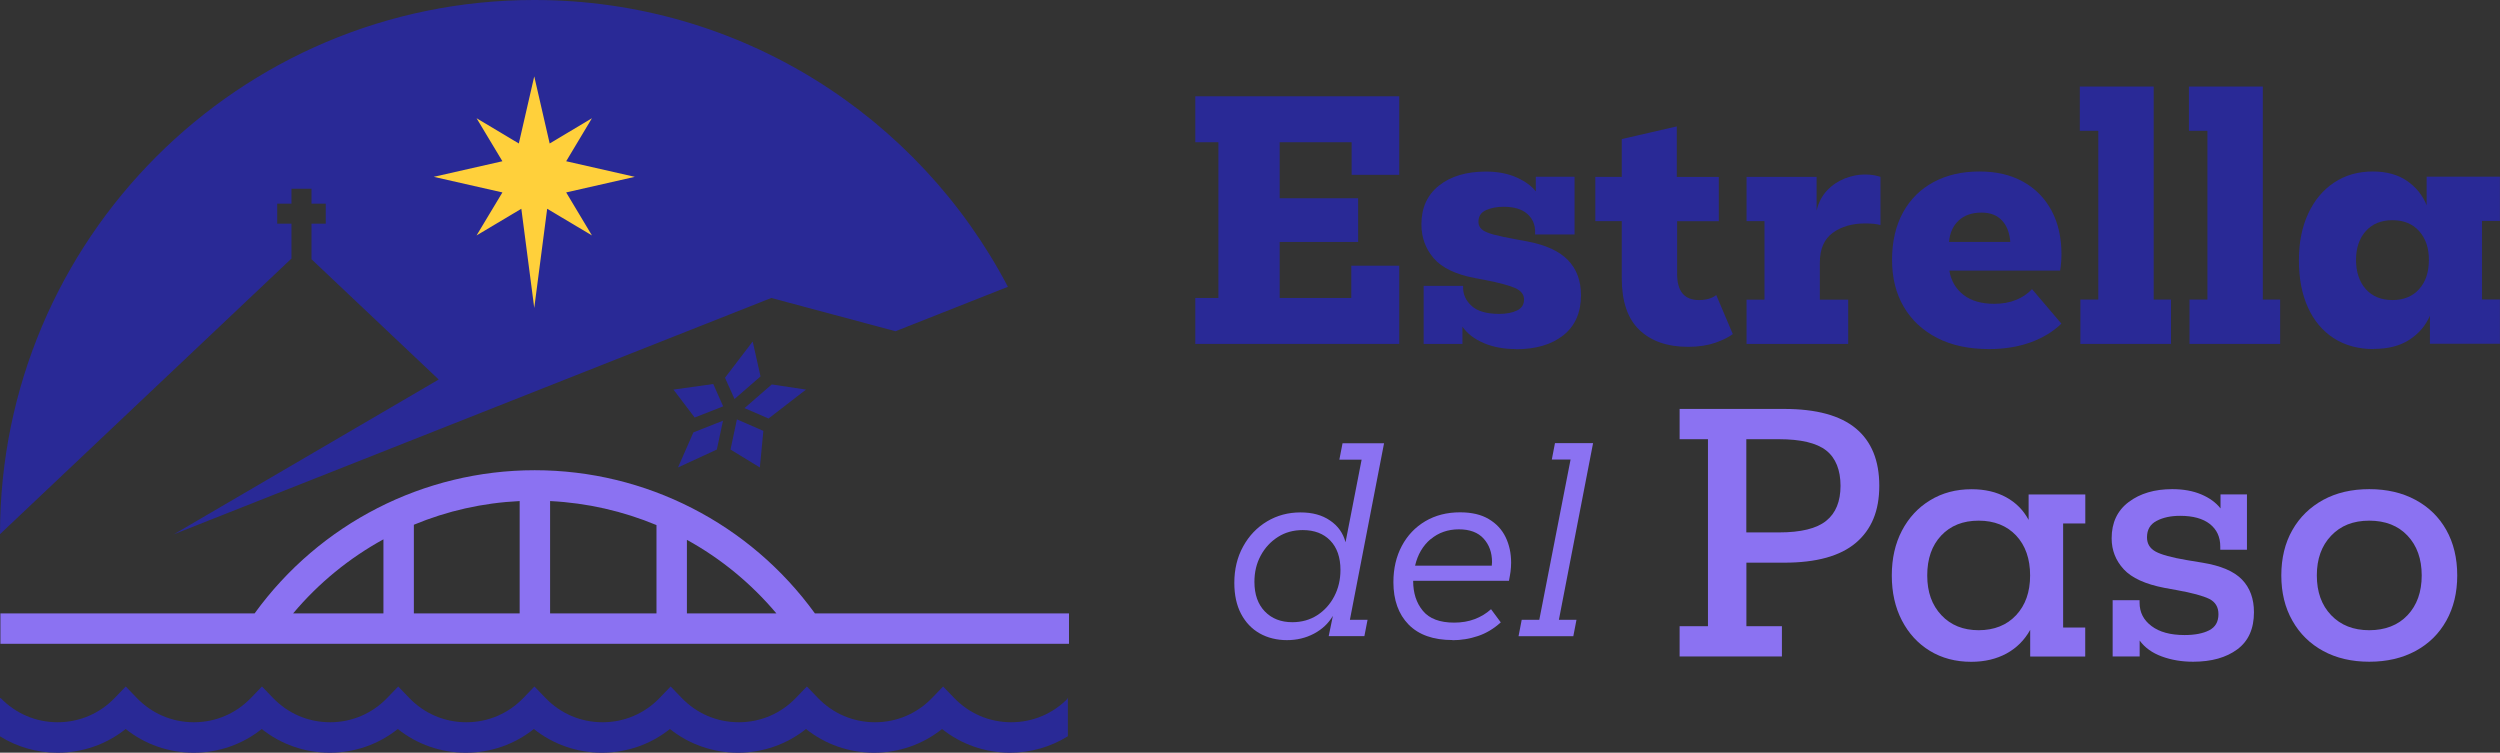 <?xml version="1.0" encoding="UTF-8"?>
<svg id="Layer_2" data-name="Layer 2" xmlns="http://www.w3.org/2000/svg" viewBox="0 0 299.86 90.28">
  <rect x="0" y="0" width="299.86" height="90.28" fill="#333333" stroke="none"/>
  <defs>
    <style>
      .cls-1 {
        fill: #292996;
      }

      .cls-1, .cls-2, .cls-3, .cls-4 {
        stroke-width: 0px;
      }

      .cls-2 {
        fill: #8b72f2;
      }

      .cls-3 {
        fill: #fff;
      }

      .cls-4 {
        fill: #ffd03b;
      }
    </style>
  </defs>
  <g id="Artwork">
    <g>
      <g>
        <polygon class="cls-1" points="167.83 20.97 162.12 20.97 162.12 17.06 153.49 17.06 153.49 23.78 162.9 23.78 162.9 29.02 153.49 29.02 153.49 35.74 162.08 35.74 162.08 31.87 167.83 31.87 167.83 41.25 143.37 41.25 143.37 35.74 146.14 35.74 146.14 17.06 143.37 17.06 143.37 11.55 167.83 11.55 167.83 20.97"/>
        <path class="cls-1" d="m181.82,41.87c-1.43,0-2.72-.24-3.85-.72-1.13-.48-1.99-1.14-2.56-1.97v2.07h-4.65v-6.96h4.73v.19c0,.86.34,1.6,1.04,2.23.69.62,1.79.94,3.3.94.86,0,1.57-.14,2.13-.41.56-.27.84-.71.84-1.31s-.35-1.05-1.04-1.37c-.69-.31-1.91-.64-3.65-.98l-1.21-.23c-2.32-.44-3.97-1.24-4.94-2.38-.98-1.15-1.47-2.5-1.47-4.06,0-1.98.7-3.53,2.11-4.65,1.41-1.12,3.28-1.68,5.63-1.68,1.41,0,2.63.24,3.67.7,1.04.47,1.81,1.03,2.31,1.68v-1.76h4.65v6.92h-4.73v-.31c0-.91-.33-1.64-.98-2.19-.65-.55-1.59-.82-2.81-.82-.81,0-1.51.14-2.11.41-.6.27-.9.74-.9,1.39,0,.36.13.66.39.9.26.24.73.44,1.41.63.68.18,1.65.39,2.93.62l1.09.2c2.24.42,3.88,1.17,4.92,2.25,1.04,1.08,1.56,2.48,1.56,4.2,0,2.08-.7,3.69-2.11,4.81-1.41,1.12-3.31,1.68-5.71,1.68"/>
        <path class="cls-1" d="m205.85,35.38l1.99,4.69c-.47.36-1.17.71-2.09,1.04-.93.32-2.01.49-3.26.49-2.5,0-4.45-.68-5.86-2.03-1.41-1.35-2.11-3.43-2.11-6.21v-6.84h-3.17v-5.31h3.17v-4.53l6.6-1.52v6.06h5.04v5.31h-5v6.33c0,2.08.87,3.13,2.62,3.13.86,0,1.55-.2,2.07-.59"/>
        <path class="cls-1" d="m223.67,20.93c.42,0,.77.03,1.06.08.29.05.56.12.82.2v5.78c-.44-.13-1.06-.19-1.84-.19-1.56,0-2.86.38-3.89,1.13-1.03.76-1.54,1.94-1.54,3.56v4.45h3.4v5.31h-12.19v-5.31h2.15v-9.42h-2.15v-5.31h8.4v4.06c.23-.99.66-1.8,1.27-2.44.61-.64,1.32-1.11,2.13-1.43.81-.31,1.6-.47,2.38-.47"/>
        <path class="cls-1" d="m238.59,41.87c-2.42,0-4.5-.44-6.23-1.33-1.73-.89-3.07-2.13-4.01-3.73-.94-1.6-1.41-3.48-1.41-5.65s.44-4.08,1.31-5.67c.87-1.59,2.1-2.81,3.67-3.65,1.58-.85,3.41-1.27,5.49-1.27s3.78.41,5.26,1.23c1.47.82,2.6,1.97,3.4,3.46.79,1.48,1.19,3.22,1.19,5.2,0,.26-.01.59-.04.98-.03.39-.07.73-.12,1.02h-13.29c.21,1.22.77,2.19,1.7,2.91.92.72,2.16,1.07,3.69,1.07.99,0,1.86-.16,2.62-.47.76-.31,1.39-.74,1.91-1.29l3.52,4.14c-.99.96-2.23,1.71-3.71,2.25-1.48.53-3.14.8-4.96.8m-.9-16.37c-1.15,0-2.06.31-2.74.94-.68.63-1.07,1.48-1.17,2.58h7.35c-.08-1.09-.41-1.95-1-2.58-.59-.63-1.4-.94-2.44-.94"/>
        <polygon class="cls-1" points="249.53 41.25 249.53 35.93 251.68 35.93 251.68 15.69 249.46 15.69 249.46 10.38 258.32 10.38 258.32 35.93 260.4 35.93 260.4 41.25 249.53 41.25"/>
        <polygon class="cls-1" points="262.62 41.25 262.62 35.93 264.77 35.93 264.77 15.69 262.55 15.69 262.55 10.38 271.41 10.38 271.41 35.93 273.49 35.93 273.49 41.25 262.62 41.25"/>
        <path class="cls-1" d="m284.74,41.87c-1.88,0-3.48-.44-4.83-1.31-1.34-.87-2.37-2.1-3.09-3.69-.72-1.59-1.08-3.46-1.08-5.63s.37-4.01,1.11-5.61c.74-1.6,1.78-2.85,3.11-3.73,1.33-.89,2.88-1.33,4.65-1.33,1.64,0,3.01.38,4.1,1.13,1.09.76,1.88,1.73,2.35,2.93v-3.44h8.79v5.31h-2.15v9.42h2.15v5.31h-8.4v-3.36c-.5,1.17-1.31,2.13-2.44,2.87-1.13.74-2.56,1.11-4.28,1.11m2.23-5.86c1.35,0,2.42-.44,3.2-1.31.78-.87,1.17-2.04,1.17-3.5s-.39-2.58-1.17-3.46c-.78-.87-1.85-1.31-3.2-1.31s-2.42.44-3.2,1.31c-.78.87-1.17,2.03-1.17,3.46s.39,2.62,1.17,3.5c.78.87,1.85,1.31,3.2,1.31"/>
      </g>
      <g>
        <path class="cls-2" d="m161.92,74.34h2.11l-.38,1.96h-4.28l.5-2.43c-.53.9-1.28,1.61-2.26,2.13-.98.52-2.06.78-3.25.78s-2.32-.27-3.27-.81c-.95-.54-1.69-1.32-2.23-2.34-.54-1.03-.81-2.26-.81-3.71,0-1.64.35-3.1,1.06-4.38.7-1.28,1.66-2.28,2.86-3,1.2-.72,2.54-1.08,4-1.08s2.61.32,3.56.97c.95.64,1.57,1.51,1.86,2.61l1.93-9.91h-2.67l.38-1.96h4.98l-4.1,21.19Zm-3.94-.54c.87-.56,1.55-1.31,2.05-2.26.5-.95.75-2.01.75-3.18,0-1.5-.41-2.68-1.22-3.52-.81-.84-1.91-1.26-3.3-1.26-1.11,0-2.11.27-2.97.82-.87.55-1.56,1.29-2.07,2.23-.51.94-.76,1.99-.76,3.16,0,1.51.42,2.69,1.25,3.55.83.86,1.93,1.29,3.3,1.29,1.11,0,2.11-.28,2.97-.83"/>
        <path class="cls-2" d="m174.23,76.77c-2.31,0-4.06-.62-5.28-1.86-1.21-1.24-1.82-2.94-1.82-5.08,0-1.64.34-3.09,1.01-4.35.67-1.26,1.61-2.25,2.81-2.96,1.2-.71,2.59-1.07,4.18-1.07,1.39,0,2.54.27,3.44.81.91.54,1.58,1.26,2.02,2.17s.66,1.93.66,3.06c0,.37-.03.73-.07,1.07-.05.34-.11.71-.19,1.1h-11.49v.03c0,1.45.39,2.64,1.17,3.58.78.94,2.03,1.41,3.75,1.41.9,0,1.72-.14,2.46-.42.74-.28,1.4-.68,1.96-1.19l1.17,1.58c-.84.76-1.75,1.31-2.74,1.64-.99.33-2.01.5-3.06.5m-2.62-12.12c-.93.79-1.55,1.85-1.86,3.18h9.2c.02-.14.03-.28.03-.44,0-1.13-.34-2.07-1.01-2.81-.67-.74-1.67-1.11-2.97-1.11s-2.46.4-3.38,1.19"/>
        <polygon class="cls-2" points="186.98 74.34 189.09 74.34 188.71 76.31 182.14 76.31 182.52 74.34 184.63 74.34 188.38 55.12 186.13 55.12 186.51 53.15 191.08 53.15 186.98 74.34"/>
        <path class="cls-2" d="m204.86,52.68h-3.4v-3.63h12.54c3.86,0,6.72.78,8.6,2.34,1.88,1.56,2.81,3.86,2.81,6.88s-.94,5.25-2.81,6.84c-1.88,1.59-4.74,2.38-8.6,2.38h-4.53v7.62h4.26v3.63h-12.27v-3.63h3.4v-22.43Zm14.18,9.79c1.15-.92,1.72-2.33,1.72-4.2s-.57-3.34-1.72-4.24c-1.15-.9-3.04-1.35-5.67-1.35h-3.91v11.18h3.91c2.63,0,4.52-.46,5.67-1.39"/>
        <path class="cls-2" d="m247.45,75.27h2.66v3.48h-6.6v-3.2c-.68,1.22-1.62,2.17-2.83,2.83-1.21.66-2.62,1-4.24,1-1.88,0-3.53-.44-4.96-1.31-1.43-.87-2.55-2.09-3.36-3.65-.81-1.56-1.21-3.36-1.21-5.39s.4-3.82,1.21-5.37c.81-1.55,1.93-2.77,3.38-3.65,1.45-.89,3.11-1.33,4.98-1.33,1.59,0,2.97.32,4.14.96,1.17.64,2.07,1.54,2.7,2.72v-3.05h6.8v3.48h-2.66v12.5Zm-5.63-11.04c-1.12-1.18-2.62-1.78-4.49-1.78s-3.37.59-4.49,1.78c-1.12,1.19-1.68,2.78-1.68,4.79s.57,3.57,1.7,4.77c1.13,1.2,2.62,1.8,4.47,1.8s3.37-.6,4.49-1.8c1.12-1.2,1.68-2.79,1.68-4.77s-.56-3.6-1.68-4.79"/>
        <path class="cls-2" d="m253.35,71.99h3.28v.31c0,1.15.48,2.08,1.43,2.79.95.72,2.27,1.08,3.97,1.08,1.22,0,2.21-.19,2.95-.57.74-.38,1.11-1.02,1.11-1.93,0-.86-.37-1.47-1.11-1.84-.74-.36-2.04-.72-3.89-1.05l-1.48-.27c-2.29-.44-3.92-1.19-4.88-2.23-.96-1.04-1.45-2.28-1.45-3.71,0-1.88.68-3.33,2.05-4.36,1.37-1.03,3.11-1.54,5.22-1.54,1.33,0,2.49.21,3.48.63.99.42,1.76.98,2.31,1.68v-1.68h3.17v6.64h-3.2v-.39c0-1.15-.42-2.04-1.25-2.7-.83-.65-2.02-.98-3.56-.98-1.12,0-2.06.2-2.83.61-.77.4-1.15,1.06-1.15,1.97,0,.76.34,1.32,1.02,1.7.68.38,1.93.72,3.75,1.03l1.88.31c2.21.36,3.8,1.04,4.75,2.03.95.99,1.43,2.29,1.43,3.91,0,1.98-.66,3.46-1.99,4.45-1.33.99-3.1,1.49-5.31,1.49-1.35,0-2.61-.21-3.75-.63-1.15-.42-2.03-1.05-2.66-1.91v1.91h-3.24v-6.76Z"/>
        <path class="cls-2" d="m274.96,74.45c-.89-1.56-1.33-3.37-1.33-5.43s.44-3.9,1.33-5.45c.88-1.55,2.12-2.75,3.69-3.61,1.58-.86,3.42-1.29,5.53-1.29s3.96.43,5.55,1.29c1.59.86,2.82,2.06,3.69,3.61.87,1.55,1.31,3.37,1.31,5.45s-.44,3.87-1.31,5.43c-.87,1.56-2.1,2.77-3.69,3.63-1.59.86-3.44,1.29-5.55,1.29s-3.95-.43-5.53-1.29c-1.58-.86-2.81-2.07-3.69-3.63m15.51-5.43c0-1.98-.57-3.57-1.7-4.77-1.13-1.2-2.66-1.8-4.59-1.8s-3.43.6-4.57,1.8c-1.15,1.2-1.72,2.79-1.72,4.77s.57,3.57,1.72,4.77c1.15,1.2,2.67,1.8,4.57,1.8s3.46-.6,4.59-1.8c1.13-1.2,1.7-2.79,1.7-4.77"/>
      </g>
      <path class="cls-1" d="m64.08,0C28.69,0,0,28.69,0,64.07L34.96,31.01v-4.18h-1.71v-2.4h1.71v-1.79h2.4v1.79h1.71v2.4h-1.71v4.26l15.26,14.43-31.76,18.56,71.65-28.34,14.9,3.99,13.48-5.33C110.18,13.95,88.76,0,64.08,0"/>
      <polygon class="cls-3" points="20.84 64.08 20.85 64.08 20.87 64.07 20.84 64.08"/>
      <polygon class="cls-1" points="85.55 46.06 80.78 46.73 83.32 50.08 86.74 48.74 85.55 46.06"/>
      <polygon class="cls-1" points="91.22 45.15 90.28 40.96 86.96 45.31 88.1 47.86 91.22 45.15"/>
      <polygon class="cls-1" points="83.17 51.86 81.32 56.07 85.98 53.92 86.72 50.46 83.17 51.86"/>
      <polygon class="cls-1" points="92.18 50.2 96.67 46.73 92.57 46.11 89.3 48.95 92.18 50.2"/>
      <polygon class="cls-1" points="87.62 53.92 91.14 56.07 91.56 51.68 88.39 50.3 87.62 53.92"/>
      <polygon class="cls-4" points="62.53 25.04 57.16 28.24 60.26 23.08 52.02 21.21 60.26 19.34 57.16 14.18 62.23 17.21 64.08 9.16 65.93 17.21 71 14.18 67.91 19.34 76.14 21.21 67.91 23.08 71 28.24 65.63 25.04 64.08 36.94 62.53 25.04"/>
      <path class="cls-2" d="m128.22,77.22v-3.65h-30.48c-7.8-10.77-20.28-17.17-33.6-17.17s-25.8,6.4-33.6,17.17H.05v3.65h128.16Zm-45.83-12.47c4.05,2.23,7.69,5.21,10.73,8.82h-10.73v-8.82Zm-16.41-4.65c4.44.22,8.75,1.21,12.76,2.88v10.59h-12.76v-13.47Zm-16.34,2.84c3.99-1.66,8.28-2.63,12.69-2.84v13.47h-12.69v-10.63Zm-3.65,1.75v8.88h-10.83c3.06-3.64,6.74-6.64,10.83-8.88"/>
      <path class="cls-1" d="m128.14,83.71c-1.81,1.88-4.24,2.92-6.85,2.92s-5.04-1.04-6.85-2.92l-1.32-1.37-1.32,1.37c-1.81,1.88-4.24,2.92-6.85,2.92s-5.04-1.04-6.85-2.92l-1.32-1.37-1.32,1.37c-1.81,1.88-4.24,2.92-6.85,2.92s-5.04-1.04-6.85-2.92l-1.32-1.37-1.32,1.37c-1.81,1.88-4.24,2.92-6.85,2.92s-5.04-1.04-6.85-2.92l-1.32-1.37-1.32,1.37c-1.81,1.88-4.24,2.92-6.85,2.92s-5.04-1.04-6.85-2.92l-1.32-1.37-1.32,1.37c-1.81,1.88-4.24,2.92-6.85,2.92s-5.04-1.04-6.85-2.92l-1.32-1.37-1.32,1.37c-1.81,1.88-4.24,2.92-6.85,2.92s-5.04-1.04-6.85-2.92l-1.32-1.37-1.32,1.37c-1.81,1.88-4.24,2.92-6.85,2.92s-5.04-1.04-6.85-2.92l-.11.11v4.47c2.06,1.3,4.45,1.99,6.96,1.99,3.01,0,5.85-1,8.16-2.84,2.31,1.84,5.15,2.84,8.16,2.84s5.85-1,8.16-2.84c2.31,1.84,5.15,2.84,8.16,2.84s5.85-1,8.16-2.84c2.31,1.84,5.15,2.84,8.16,2.84s5.85-1,8.16-2.84c2.31,1.84,5.15,2.84,8.16,2.84s5.85-1,8.16-2.84c2.31,1.84,5.15,2.84,8.16,2.84s5.85-1,8.16-2.84c2.31,1.84,5.15,2.84,8.16,2.84s5.85-1,8.16-2.84c2.31,1.84,5.15,2.84,8.16,2.84,2.49,0,4.87-.69,6.93-1.97v-4.52l-.08-.08Z"/>
    </g>
  </g>
</svg>
